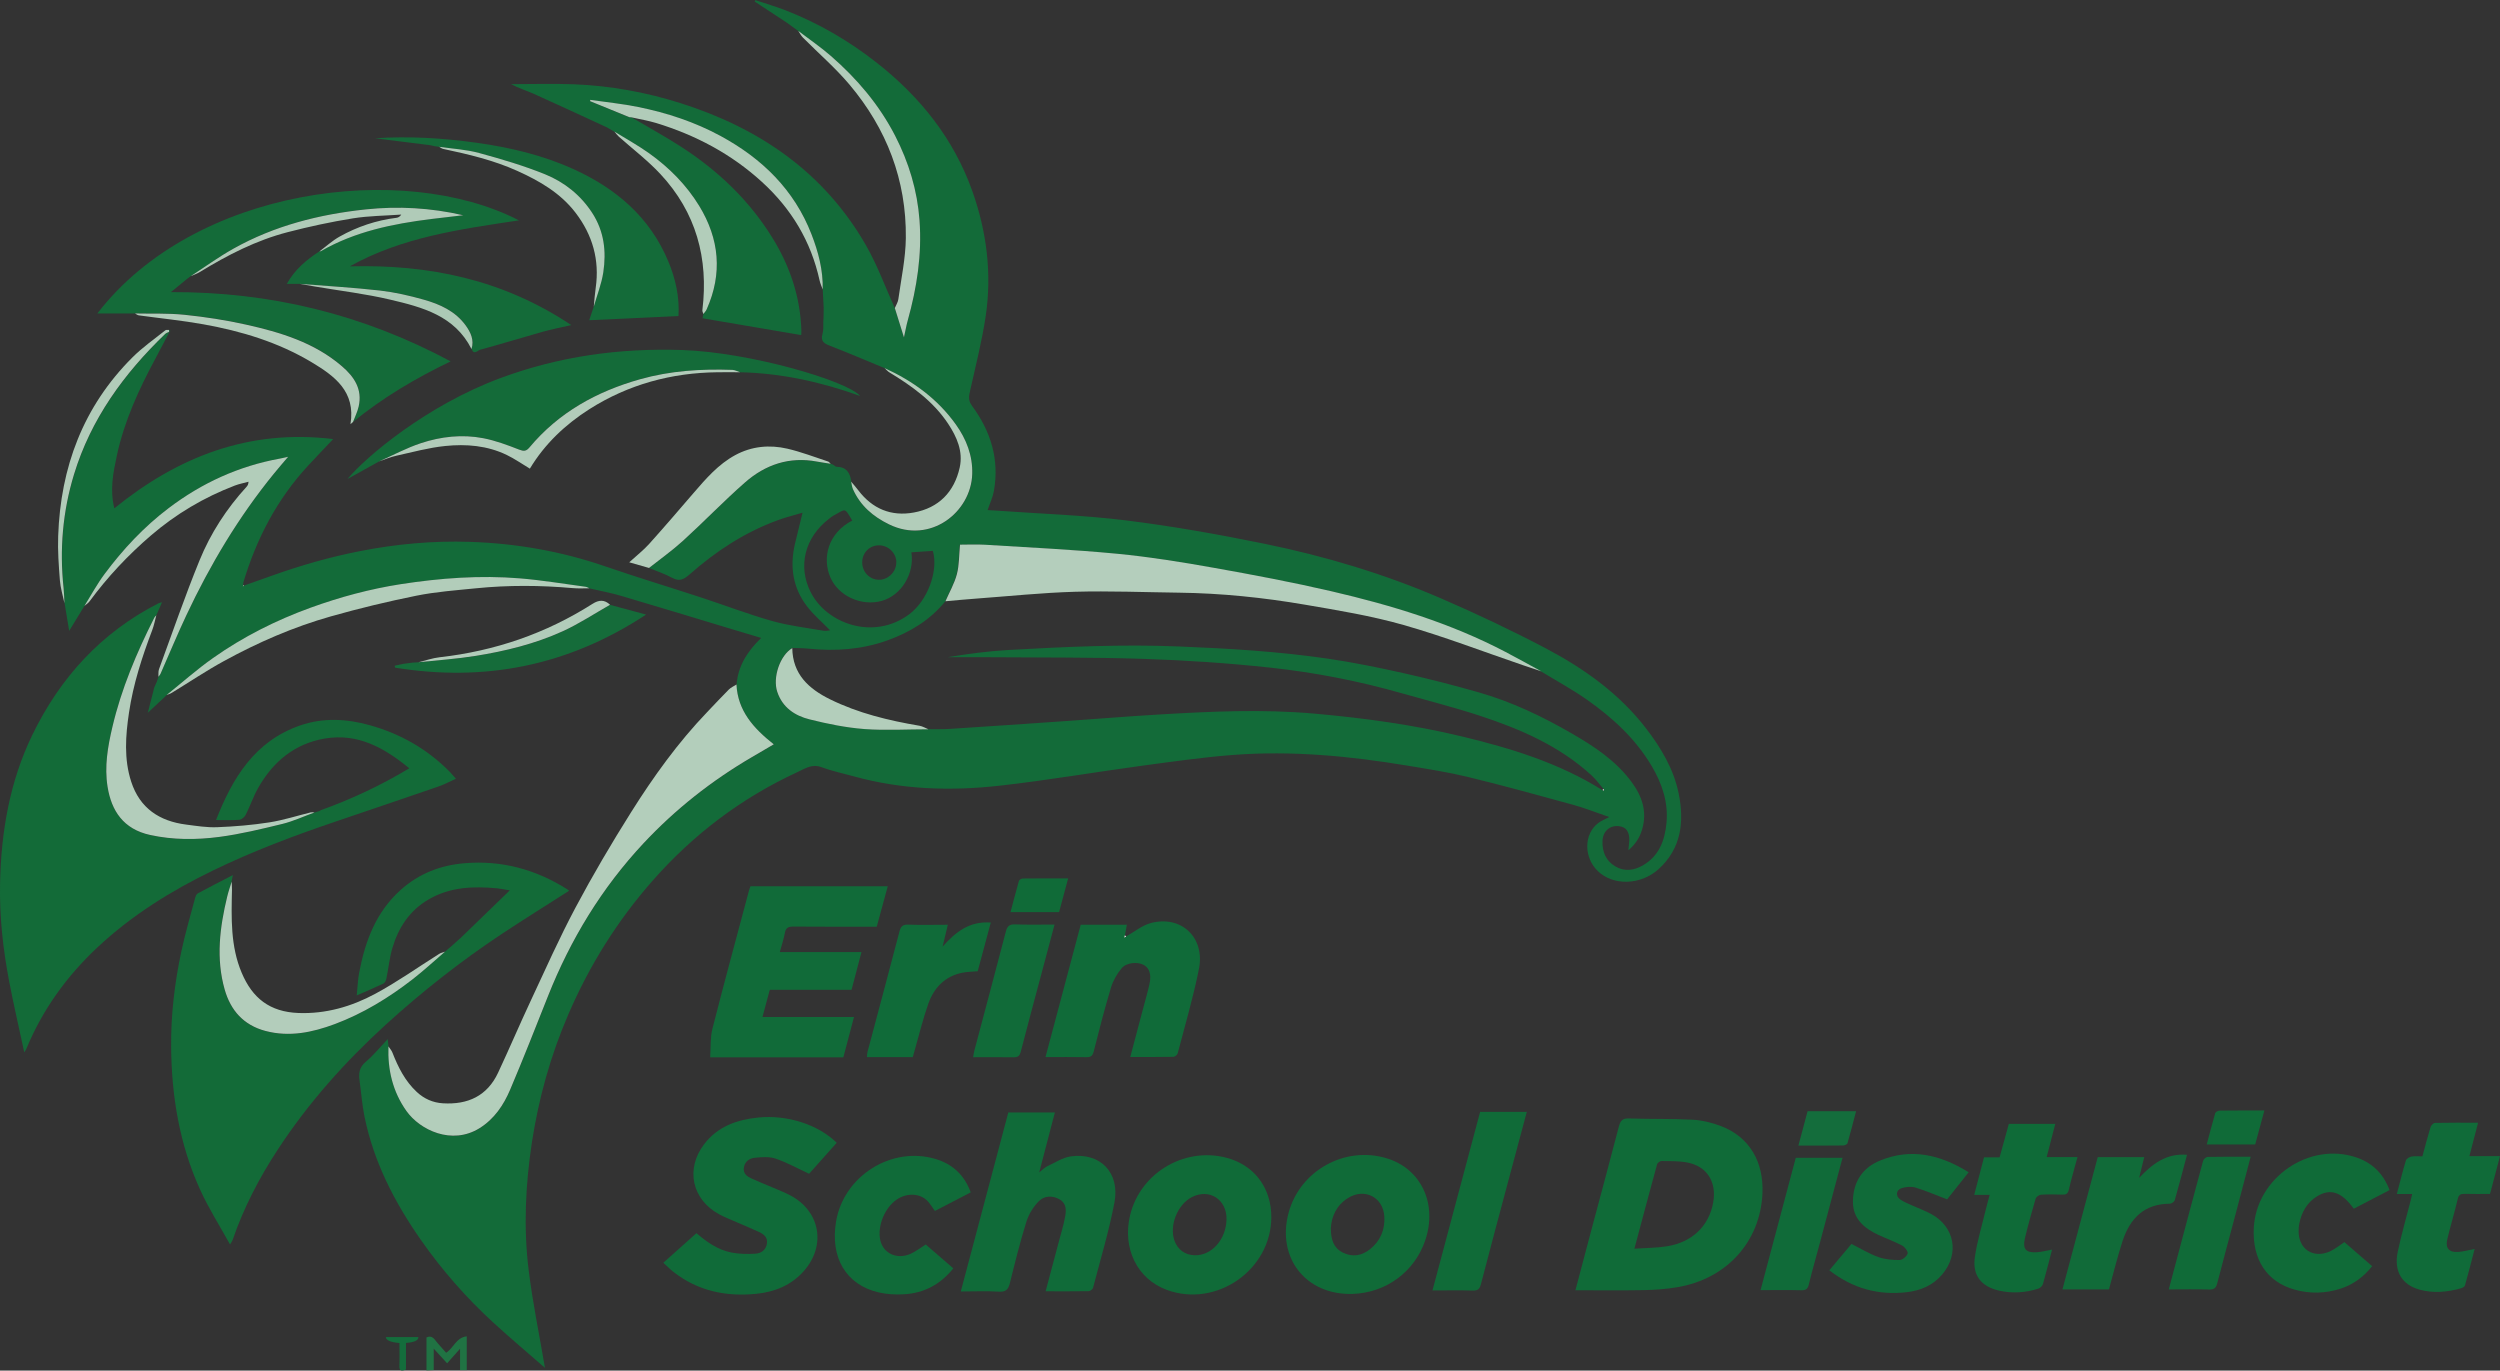 <?xml version="1.0" encoding="UTF-8"?>
<svg id="Layer_1" xmlns="http://www.w3.org/2000/svg" viewBox="0 0 410.81 225.22">
  <rect x="0" y="0" width="410.81" height="225.22" fill="#333333" stroke="none"/>
  <defs>
    <style>
      .cls-1 {
        fill: #146b39;
      }

      .cls-2 {
        fill: #b2ccba;
      }

      .cls-3 {
        fill: #136b39;
      }

      .cls-4 {
        fill: #b2cdba;
      }

      .cls-5 {
        fill: #b1ccb9;
      }

      .cls-6 {
        fill: #156c3a;
      }

      .cls-7 {
        fill: #b0cbb8;
      }

      .cls-8 {
        fill: #116b39;
      }

      .cls-9 {
        fill: #b3cebb;
      }

      .cls-10 {
        fill: #b4cebc;
      }

      .cls-11 {
        fill: #106b38;
      }

      .cls-12 {
        fill: #207343;
      }

      .cls-13 {
        fill: #b3cdbb;
      }

      .cls-14 {
        fill: #146d3c;
      }

      .cls-15 {
        fill: #136b38;
      }

      .cls-16 {
        fill: #106b39;
      }

      .cls-17 {
        fill: #fefefe;
      }

      .cls-18 {
        fill: #0f6b38;
      }

      .cls-19 {
        fill: #fcfdfd;
      }

      .cls-20 {
        fill: #acc9b5;
      }
    </style>
  </defs>
  <path class="cls-3" d="M136.96,76.4c.17.1.33.29.5.3,1.62.03,2.26,1,2.42,2.46.1.41.13.86.3,1.24,1.21,2.72,3.31,4.5,5.94,5.79,6.75,3.3,13.47-1.98,13.66-8.28.09-3.02-.95-5.72-2.69-8.14-3.02-4.21-7.07-7.15-11.74-9.28-2.96-1.22-5.91-2.49-8.89-3.64-1-.39-1.67-.73-1.3-1.98.19-.63.1-1.34.13-2.02.01-.25.02-.5.04-.74,0-.54.01-1.09.02-1.63-.04-.73-.08-1.47-.12-2.2-.01-.23-.02-.46-.03-.69.08-3.16-.72-6.17-1.84-9.07-2.84-7.32-8.11-12.45-14.91-16.14-4.27-2.32-8.84-3.81-13.58-4.78-2.6-.53-5.25-.79-7.88-1.17,0,.07,0,.14,0,.22,2.12.87,4.25,1.73,6.37,2.6.16.01.32.03.47.04h-.04c2.72,1.61,5.5,3.12,8.15,4.84,6.06,3.91,11.2,8.81,15,14.97,2.89,4.68,4.6,9.78,4.75,15.33,0,.27-.04.54-.04.63-5.41-.92-10.78-1.83-16.21-2.76.02-.08.08-.38.14-.68.18-.25.42-.48.54-.76,2.63-5.89,2.1-11.57-1.23-17.02-2.11-3.45-4.92-6.28-8.19-8.61-1.83-1.31-3.82-2.4-5.74-3.59,0,0,0,0,0,0-.4-.23-.81-.47-1.21-.7-4.01-1.85-8-3.71-12.03-5.52-1.21-.54-2.5-.92-3.72-1.59,3.44,0,6.89-.11,10.33.02,5.97.24,11.82,1.3,17.5,3.1,12.98,4.11,23.62,11.39,30.5,23.41,1.86,3.26,3.16,6.84,4.71,10.28.48,1.54.96,3.07,1.5,4.82.24-1.1.39-1.97.63-2.81,1.51-5.37,2.34-10.8,1.93-16.41-.36-4.93-1.76-9.53-4-13.9-2.62-5.1-6.27-9.39-10.57-13.13-1.69-1.47-3.56-2.75-5.35-4.11,0,0,0,0,0,0-.32-.24-.65-.47-.97-.71,0,0,0,0,0,0-.32-.23-.65-.47-.97-.7-1.74-1.14-3.48-2.29-5.22-3.43.03-.08.06-.16.09-.24,1.69.57,3.4,1.06,5.06,1.71,5.41,2.12,10.38,5.02,14.94,8.61,7.12,5.6,12.61,12.46,15.67,21.07,2.36,6.65,3.23,13.52,2.2,20.51-.61,4.12-1.66,8.18-2.56,12.26-.2.9-.37,1.58.3,2.5,3.08,4.17,4.55,8.84,3.59,14.06-.18,1-.64,1.95-1.03,3.08.57.04,1.11.06,1.64.1,7.05.51,14.14.73,21.14,1.6,7.63.95,15.22,2.3,22.75,3.84,9.92,2.03,19.63,4.93,28.94,8.95,5.87,2.54,11.67,5.28,17.32,8.26,6.26,3.31,12,7.4,16.39,13.09,2.48,3.21,4.57,6.73,5.38,10.69.94,4.59.5,9.08-3.35,12.52-2.89,2.58-7.4,2.72-9.93.27-2.34-2.26-2.31-6.11.09-7.91.46-.35,1.03-.56,1.79-.97-2.09-.71-3.98-1.47-5.93-2.01-5.76-1.58-11.51-3.17-17.31-4.58-3.25-.79-6.57-1.3-9.88-1.85-9.48-1.58-19.02-2.5-28.63-1.77-5.01.38-9.99,1.1-14.97,1.77-7.83,1.06-15.62,2.41-23.47,3.29-8.02.9-16.03.65-23.89-1.52-1.8-.5-3.65-.88-5.39-1.53-1.57-.58-2.73.27-3.94.82-9.2,4.25-17.11,10.25-23.8,17.85-5.8,6.59-10.39,13.94-13.86,22.01-2.9,6.73-4.85,13.72-5.96,20.95-1.06,6.97-1.4,14-.54,21.01.66,5.36,1.76,10.66,2.68,16.07-2.77-2.42-5.68-4.86-8.48-7.43-4.44-4.07-8.41-8.59-11.86-13.52-4.35-6.21-7.8-12.86-9.32-20.37-.4-1.95-.53-3.95-.81-5.92-.17-1.21-.01-2.18,1.04-3.06,1.26-1.06,2.31-2.37,3.59-3.72.06.55.1.88.14,1.22-.14,3.85.71,7.45,2.96,10.62,2.23,3.14,7.45,5.64,11.99,2.83,2.45-1.51,3.98-3.81,5.06-6.36,2.16-5.09,4.17-10.24,6.22-15.38,3.7-9.31,8.81-17.74,15.67-25.07,5.23-5.59,11.19-10.3,17.8-14.16,1.18-.69,2.36-1.38,3.62-2.12-3.32-2.62-5.92-5.49-6.13-9.83.23-3.06,1.77-5.46,4.04-7.67-1.9-.57-3.64-1.08-5.37-1.61-5.86-1.77-11.72-3.56-17.59-5.29-1.71-.51-3.48-.83-5.23-1.24-.21-.09-.42-.22-.64-.25-3.6-.48-7.18-1.08-10.79-1.38-6.55-.54-13.08-.05-19.57.95-5.06.78-9.98,2.11-14.78,3.85-5.72,2.07-11.13,4.8-16.1,8.3-2.65,1.87-5.09,4.05-7.63,6.08-1.04.97-2.08,1.94-3.12,2.91,0,0,.02.01.02.01.36-1.41.72-2.82,1.08-4.22.14-.31.28-.62.42-.93.09-.26.18-.53.26-.79.11-.16.26-.3.34-.47,1.41-3.2,2.75-6.44,4.24-9.61,3.91-8.32,8.59-16.17,14.41-23.31.7-.86,1.43-1.7,2.33-2.76-.67.15-1.02.24-1.37.3-6.75,1.23-12.82,4-18.27,8.14-4.06,3.08-7.51,6.77-10.54,10.84-1.23,1.65-2.2,3.48-3.3,5.23h0c-.15.24-.31.49-.46.73-.62,1.01-1.24,2.03-2.05,3.36-.28-1.71-.52-3.12-.75-4.53-.05-.83-.06-1.66-.14-2.49-.69-6.34-.15-12.58,1.71-18.68,2.78-9.12,8.2-16.54,14.98-23.08.18-.17.46-.25.69-.37-.78,1.48-1.55,2.97-2.34,4.44-2.72,5.06-5.11,10.27-6.32,15.92-.6,2.79-1.17,5.64-.41,8.65,10.46-8.48,22.13-13.06,35.96-11.38-1.45,1.54-2.81,2.95-4.14,4.39-5.09,5.51-8.46,11.98-10.61,19.13-.04.15-.03.31-.04.47,0,.08-.01.16-.02.24.04-.05.08-.09.12-.14,1.57-.56,3.13-1.12,4.7-1.67,4.69-1.67,9.46-3.04,14.36-4,5.99-1.18,12.01-1.73,18.1-1.53,7.62.25,15.05,1.55,22.27,4.04,5.23,1.8,10.52,3.4,15.78,5.12,3.89,1.28,7.72,2.75,11.66,3.86,2.74.77,5.6,1.1,8.42,1.59.36.06.76-.05,1.06-.07-1.28-1.31-2.67-2.49-3.76-3.9-2.37-3.06-2.89-6.56-2.02-10.3.38-1.62.79-3.23,1.25-5.13-1.43.43-2.73.74-3.98,1.2-5.46,1.98-10.24,5.11-14.57,8.93-.94.83-1.67,1.23-2.88.57-1.2-.65-2.51-1.09-3.78-1.61,1.87-1.48,3.82-2.86,5.58-4.46,3.44-3.14,6.68-6.51,10.18-9.58,3.36-2.94,7.32-4.29,11.85-3.44.74.14,1.49.24,2.23.36.08.02.16.05.24.07.07.04.15.08.22.12ZM155.35,98.8c-2.5,3.08-5.75,5.06-9.44,6.4-4.24,1.54-8.61,1.84-13.07,1.39-.88-.09-1.77-.08-2.66-.12-2.02,1.19-3.25,4.83-2.48,7.19.85,2.6,2.89,3.93,5.31,4.53,2.96.74,5.99,1.36,9.02,1.59,3.49.26,7.01.05,10.52.04,1.16-.01,2.32.03,3.47-.04,6.37-.41,12.74-.85,19.12-1.29,5.06-.35,10.11-.77,15.17-1.07,8.57-.51,17.14-.92,25.73-.15,8.16.73,16.24,1.83,24.2,3.75,8.06,1.94,15.95,4.36,23.06,8.81l.25.12c-.01-.09-.02-.19-.04-.28-.65-.75-1.23-1.57-1.96-2.24-5.28-4.85-11.7-7.62-18.39-9.82-4.19-1.38-8.49-2.46-12.74-3.67-7.11-2.03-14.35-3.44-21.68-4.23-6.9-.75-13.85-1.21-20.79-1.44-8.38-.28-16.78-.2-25.17-.27-2.36-.02-4.72,0-7.08,0,3.32-.55,6.65-1,9.99-1.19,9.33-.52,18.66-.96,28.02-.58,8.19.33,16.36.82,24.46,2,4.17.61,8.32,1.46,12.44,2.38,4.15.93,8.28,1.99,12.37,3.16,5.38,1.53,10.41,3.93,15.24,6.72,3.73,2.15,7.32,4.5,9.92,8.05,1.73,2.35,2.58,4.93,1.67,7.86-.38,1.23-1.03,2.3-2.23,3.33.07-.63.1-.95.13-1.26.17-1.69-.43-2.61-1.76-2.72-1.48-.12-2.57.89-2.62,2.46-.05,1.75.54,3.23,2.09,4.15,1.52.91,3.1.68,4.55-.16,2.67-1.54,3.62-4.13,3.88-7.01.31-3.38-.75-6.47-2.44-9.32-2.66-4.49-6.44-7.95-10.66-10.91-2.39-1.68-4.98-3.08-7.47-4.6-1.98-1.07-3.94-2.18-5.94-3.22-9.06-4.74-18.77-7.68-28.67-9.98-6.4-1.48-12.86-2.7-19.32-3.85-5.25-.93-10.54-1.79-15.85-2.3-7.22-.69-14.48-1.03-21.73-1.48-1.38-.09-2.77-.01-4.06-.01-.16,1.7-.12,3.33-.51,4.84-.4,1.55-1.24,2.98-1.88,4.46ZM140.05,85.55c-1.33-2.22-.97-1.97-3.13-.8-.24.13-.46.32-.68.49-4.08,3.14-5.14,7.88-3.03,12.06,2.61,5.18,10.34,8.02,16.21,3.63,2.95-2.2,4.83-7.07,3.87-10.41-1.17.08-2.35.16-3.53.24.55,3.5-1.66,7.09-4.87,7.98-3.35.93-7.1-.81-8.42-3.81-1.39-3.16-.49-7.29,3.59-9.4ZM147.29,92.39c-.01-1.51-1.31-2.78-2.84-2.78-1.57,0-2.76,1.2-2.77,2.8,0,1.62,1.27,2.9,2.85,2.86,1.49-.04,2.77-1.37,2.75-2.87Z"/>
  <path class="cls-15" d="M52.72,133.13c5.03-1.8,9.84-4.06,14.54-6.88-4.09-3.35-8.44-5.82-13.89-4.89-4.95.84-8.5,3.8-10.94,8.1-.8,1.41-1.32,2.97-2.05,4.43-.19.37-.67.79-1.05.82-1.22.1-2.46.04-3.83.04,2.72-6.93,6.35-12.94,13.79-15.53,3.78-1.32,7.64-1.12,11.44-.06,5,1.39,9.4,3.87,13.08,7.57.34.34.64.71,1.11,1.24-1.03.46-1.95.96-2.92,1.29-5.6,1.93-11.21,3.82-16.82,5.73-6.86,2.33-13.63,4.87-20.16,8.04-6.91,3.35-13.37,7.37-19,12.64-5.06,4.74-9.04,10.25-11.69,16.68-.04.11-.12.2-.34.58-.87-4.05-1.75-7.84-2.48-11.65C.49,155.94-.1,150.58.01,145.18c.17-8.48,1.58-16.76,5.32-24.45,4.56-9.39,11.3-16.79,20.7-21.59.13-.07.28-.08.59-.17-.35.81-.64,1.47-.93,2.14-.12.15-.28.28-.36.45-2.9,5.74-5.39,11.64-6.86,17.91-.76,3.22-1.33,6.5-.79,9.84.64,3.92,2.58,6.95,7.01,7.91,3.76.82,7.56.81,11.31.32,3.5-.46,6.96-1.3,10.4-2.14,1.79-.44,3.5-1.23,5.25-1.87.27-.08.54-.17.81-.25.09-.05.17-.09.26-.14Z"/>
  <path class="cls-15" d="M75.56,154.26c2.65-2.56,5.3-5.13,8.21-7.95-.98-.16-1.54-.29-2.11-.34-3.91-.36-7.72-.23-11.25,1.84-3.11,1.82-4.92,4.6-5.92,7.93-.49,1.63-.64,3.36-.99,5.03-.06.31-.24.73-.49.85-1.36.65-2.75,1.23-4.39,1.95.14-1.41.18-2.58.4-3.72.97-5.17,2.74-9.94,6.8-13.6,3-2.7,6.56-4.07,10.48-4.4,6.08-.52,11.7,1,16.86,4.25.13.08.26.19.36.27-3.75,2.4-7.46,4.71-11.1,7.12-6.7,4.45-13.01,9.41-18.97,14.83-6.77,6.17-12.82,12.95-17.83,20.62-3.03,4.63-5.59,9.54-7.39,14.8-.05.15-.15.27-.43.76-1.74-3.15-3.56-6.01-4.94-9.06-3.36-7.41-4.67-15.29-4.74-23.38-.05-5.28.57-10.52,1.67-15.68.63-2.95,1.48-5.86,2.26-8.78.08-.29.21-.67.44-.79,1.84-1,3.71-1.94,5.77-3.01-.1.51-.15.8-.21,1.08-.25.83-.53,1.64-.74,2.48-1.22,5.05-1.87,10.14-.41,15.25.98,3.44,3.11,5.86,6.71,6.81,3.93,1.04,7.7.24,11.36-1.12,4.66-1.74,8.88-4.31,12.8-7.36,1.84-1.43,3.56-3.02,5.33-4.54h0c.39-.33.77-.66,1.16-.99l.51-.46c.25-.23.51-.46.76-.69Z"/>
  <path class="cls-1" d="M22.22,51.51c-2.13,0-4.26,0-6.22,0,15.87-20.66,50.22-25.13,69.27-15.3-9.57,1.45-19.16,2.73-27.8,7.56,12.99-.35,25.16,2.15,36.41,9.65-1.79.41-3.25.69-4.67,1.09-3.44.97-6.86,2.02-10.31,2.96-.39.11-1.03.92-1.4-.11.47-1.49-.14-2.76-.96-3.89-1.7-2.34-4.23-3.48-6.89-4.23-2.36-.67-4.79-1.22-7.22-1.5-4.34-.49-8.72-.74-13.08-1.09h-2.22c1.35-2.42,3.27-3.98,5.38-5.36.08,0,.17,0,.23-.03,5.61-3.23,11.79-4.5,18.12-5.28,1.76-.22,3.51-.42,5.27-.62-5.3-1.21-10.65-1.53-16.02-.96-7.63.81-14.99,2.67-21.74,6.45-2.41,1.35-4.66,2.99-6.99,4.5,0,0,0,0,0,0-.23.17-.45.34-.68.51-.8.65-1.59,1.3-2.61,2.14,16.33-.05,31.5,3.63,45.96,11.38-5.85,2.82-11.18,5.99-16.02,9.94.32-.85.73-1.67.93-2.55.64-2.81-.73-4.86-2.73-6.59-4.56-3.93-10.14-5.6-15.84-6.87-3.3-.73-6.67-1.25-10.03-1.6-2.68-.28-5.41-.16-8.12-.22Z"/>
  <path class="cls-11" d="M258.88,212.02c.9-3.41,1.76-6.68,2.63-9.94,1.51-5.66,3.04-11.3,4.51-16.97.25-.95.59-1.36,1.66-1.32,3.51.12,7.03.02,10.53.21,1.56.09,3.16.5,4.63,1.06,4.61,1.77,7.03,5.85,6.77,11.12-.38,7.87-5.86,13.95-13.93,15.33-1.84.32-3.73.45-5.59.49-3.67.07-7.34.02-11.21.02ZM268.56,205.19c1.92-.13,3.65-.12,5.33-.39,4.17-.65,6.94-3.34,7.63-7.21.59-3.34-.99-5.91-4.19-6.55-1.39-.28-2.86-.23-4.29-.26-.25,0-.68.3-.74.54-1.24,4.53-2.45,9.07-3.73,13.87Z"/>
  <path class="cls-8" d="M123.31,145.63h22.57c-.61,2.25-1.2,4.42-1.81,6.65-4.64,0-9.19.02-13.75-.02-.84,0-1.2.23-1.35,1.06-.19,1.01-.52,1.99-.83,3.13h13.42c-.56,2.13-1.08,4.11-1.63,6.2h-13.44c-.41,1.51-.78,2.92-1.2,4.47h15.04c-.6,2.28-1.17,4.41-1.75,6.63h-21.88c.11-1.58-.01-3.21.37-4.71,1.93-7.57,3.98-15.1,5.99-22.64.06-.23.15-.45.26-.77Z"/>
  <path class="cls-16" d="M137.5,187.78c-1.61,1.81-3.18,3.56-4.55,5.1-1.91-.89-3.65-1.86-5.5-2.49-1.04-.35-2.29-.26-3.42-.14-.89.09-1.66.61-1.8,1.65-.13,1,.57,1.44,1.31,1.78,1.19.55,2.42,1.02,3.63,1.54.95.41,1.92.79,2.83,1.28,4.81,2.64,5.75,8.2,2.1,12.35-2.06,2.34-4.77,3.44-7.8,3.75-4.98.51-9.62-.45-13.64-3.6-.53-.41-1-.9-1.66-1.5,1.84-1.64,3.59-3.21,5.44-4.86,1.55,1.32,3.44,2.75,5.8,3.19,1.27.24,2.6.26,3.9.18.96-.06,1.75-.64,1.89-1.7.14-1.02-.57-1.53-1.35-1.89-1.23-.57-2.48-1.08-3.72-1.62-.95-.42-1.92-.79-2.83-1.29-4.44-2.44-5.51-7.43-2.43-11.48,2.24-2.94,5.41-4.05,8.96-4.4,4.65-.46,9.75,1.13,12.84,4.16Z"/>
  <path class="cls-9" d="M121.02,112.48c.21,4.33,2.81,7.21,6.13,9.83-1.26.73-2.44,1.43-3.62,2.12-6.62,3.87-12.57,8.57-17.8,14.16-6.85,7.33-11.97,15.76-15.67,25.07-2.04,5.14-4.06,10.29-6.22,15.38-1.08,2.55-2.61,4.84-5.06,6.36-4.54,2.81-9.76.3-11.99-2.83-2.25-3.17-3.1-6.76-2.96-10.62.22.34.52.66.66,1.03.94,2.4,2.07,4.66,3.99,6.45,1.21,1.13,2.65,1.77,4.3,1.87,4.09.25,7.28-1.2,9.07-5.03,1.84-3.93,3.54-7.93,5.38-11.86,2.39-5.12,4.69-10.29,7.34-15.27,2.84-5.34,5.92-10.57,9.14-15.68,3.67-5.83,7.69-11.43,12.48-16.43,1.19-1.24,2.35-2.5,3.56-3.71.35-.35.84-.56,1.27-.84Z"/>
  <path class="cls-16" d="M171.82,212.19c.76-2.86,1.48-5.54,2.19-8.23.35-1.31.75-2.61,1-3.94.2-1.06.28-2.23-.84-2.9-1.18-.71-2.55-.66-3.46.26-.91.92-1.67,2.15-2.05,3.38-1.03,3.31-1.87,6.68-2.7,10.04-.26,1.05-.62,1.52-1.81,1.45-2.02-.13-4.06-.03-6.27-.03,2.62-9.87,5.21-19.63,7.81-29.41h7.65c-.84,3.21-1.67,6.37-2.57,9.84.6-.47.91-.81,1.29-.99,1.29-.6,2.56-1.45,3.91-1.64,4.83-.67,8.09,2.68,7.16,7.58-.9,4.73-2.3,9.36-3.52,14.03-.06.24-.48.54-.74.54-2.27.04-4.55.02-7.05.02Z"/>
  <path class="cls-1" d="M62.31,75.81c-1.72.96-3.44,1.92-5.21,2.9,3.1-3.72,13.05-12.1,25.13-16.58,9.67-3.59,19.62-4.96,29.92-4.61,11.16.38,27.11,5.08,29.19,7.55-6.48-2.33-12.98-3.75-19.73-3.9-.42-.13-.84-.37-1.26-.39-5.12-.18-10.2.14-15.17,1.54-7.14,2-13.38,5.45-18.18,11.21-.53.64-.93.64-1.7.35-1.92-.74-3.87-1.48-5.88-1.87-3.47-.67-6.95-.28-10.27.82-2.35.78-4.56,1.97-6.84,2.98Z"/>
  <path class="cls-16" d="M185.05,153.88c1.35-.75,2.61-1.81,4.05-2.2,4.99-1.33,8.94,2.36,7.92,7.51-.93,4.68-2.29,9.29-3.5,13.91-.06.24-.46.56-.71.56-2.31.04-4.62.03-7.08.03.74-2.81,1.46-5.5,2.17-8.19.34-1.27.71-2.54.99-3.82.34-1.52,0-2.58-.91-3.1-.99-.57-2.85-.45-3.67.53-.77.92-1.41,2.04-1.75,3.18-1.05,3.47-1.95,6.99-2.84,10.5-.19.74-.49.94-1.21.93-2.19-.04-4.38-.02-6.71-.02,1.95-7.33,3.87-14.52,5.79-21.75h7.58c-.11.6-.21,1.17-.32,1.74-.03.13-.06.26-.09.39.1-.07.2-.13.3-.2Z"/>
  <path class="cls-11" d="M208.91,199.99c-.01,8.68-9.02,14.96-17.17,11.97-4.85-1.78-7.33-6.78-6.05-12.22,1.71-7.26,9.5-11.62,16.58-9.27,4.12,1.37,6.64,4.98,6.64,9.52ZM201.55,200.42c.08-3.3-2.8-5.18-5.69-3.71-2.34,1.19-3.73,4.62-2.89,7.1.52,1.51,1.72,2.41,3.32,2.46,2.79.09,5.17-2.56,5.25-5.85Z"/>
  <path class="cls-11" d="M222.27,212.62c-7.68.24-12.54-5.94-10.51-13.38,1.89-6.9,9.25-10.98,16.09-8.91,5.67,1.71,8.39,7.48,6.35,13.49-1.75,5.17-6.44,8.63-11.94,8.8ZM218.69,201.81c0,1.89.45,3.25,1.95,4.01,1.59.8,3.13.54,4.48-.54,1.71-1.36,2.49-3.22,2.36-5.37-.19-3.2-3.26-4.75-5.98-3.04-1.91,1.2-2.71,3.06-2.81,4.95Z"/>
  <path class="cls-16" d="M323.49,192.64c-1.31,1.65-2.48,3.11-3.53,4.44-1.79-.68-3.46-1.4-5.19-1.93-.68-.21-1.52-.13-2.22.07-1,.28-1.12,1.32-.27,1.9.59.4,1.27.67,1.92.96,1.05.48,2.15.87,3.16,1.42,3.86,2.11,4.65,6.53,1.8,9.91-1.52,1.81-3.55,2.66-5.85,2.93-4.65.53-8.84-.6-12.71-3.6,1.27-1.51,2.49-2.96,3.64-4.33,1.51.75,2.9,1.61,4.41,2.15,1.09.4,2.34.5,3.51.49.47,0,1.16-.6,1.31-1.06.1-.33-.45-1.08-.89-1.31-1.26-.67-2.62-1.15-3.92-1.76-2.37-1.11-4.23-2.67-4.18-5.56.05-3.14,1.57-5.48,4.45-6.65,5.12-2.1,9.9-.98,14.57,1.92Z"/>
  <path class="cls-16" d="M407.21,184.48c-.51,1.94-.95,3.67-1.43,5.5h5.03c-.56,2.11-1.08,4.11-1.64,6.21-1.4,0-2.78.03-4.17-.01-.66-.02-.97.14-1.14.85-.52,2.21-1.18,4.38-1.71,6.59-.36,1.49.3,2.23,1.84,2.1.83-.07,1.64-.29,2.65-.48-.53,2.05-1.04,4.03-1.59,6-.06.2-.4.38-.64.45-2.26.64-4.55.86-6.85.22-2.89-.81-4.22-3.04-3.55-6.22.59-2.8,1.39-5.56,2.1-8.34.09-.34.16-.69.27-1.15h-2.52c.51-1.92.95-3.74,1.49-5.52.09-.28.57-.57.91-.63.57-.1,1.18-.03,1.8-.03.45-1.66.86-3.24,1.33-4.79.09-.29.46-.7.72-.71,2.31-.05,4.62-.03,7.1-.03Z"/>
  <path class="cls-16" d="M159.52,195.93c-1.99,1.03-3.93,2.04-5.89,3.06-.41-.56-.75-1.15-1.21-1.63-1.24-1.3-3.39-1.38-5.06-.25-1.98,1.34-3.2,4.34-2.72,6.64.46,2.16,2.64,3.25,4.88,2.33.87-.36,1.63-.98,2.6-1.58,1.41,1.22,2.93,2.54,4.53,3.92-2.12,2.65-4.82,4.08-8.12,4.26-1.38.08-2.82,0-4.16-.31-5.36-1.25-7.99-5.74-6.98-11.68,1.27-7.46,9.1-12.39,16.31-10.25,2.82.83,4.76,2.63,5.81,5.48Z"/>
  <path class="cls-11" d="M385.24,204.11c1.48,1.28,2.98,2.58,4.56,3.95-1.38,1.75-3.08,3.01-5.17,3.69-2.49.81-5.04.87-7.55.17-4.58-1.27-6.98-4.92-6.73-10.12.4-8.27,9.14-14.26,16.9-11.59,2.61.9,4.39,2.65,5.41,5.35-1.98,1.03-3.94,2.05-5.88,3.06-1.99-2.76-3.82-3.38-6.01-2.05-1.71,1.04-2.58,2.66-2.96,4.58-.06.31-.08.63-.09.95-.13,3.11,2.36,4.81,5.2,3.51.78-.36,1.47-.94,2.33-1.51Z"/>
  <path class="cls-18" d="M341.38,190.14c-.52,1.93-1.03,3.65-1.43,5.39-.16.69-.5.79-1.09.77-1.16-.03-2.32-.06-3.48.02-.32.02-.8.37-.88.66-.63,2.14-1.23,4.29-1.75,6.46-.43,1.82.15,2.47,2.02,2.33.78-.06,1.54-.27,2.43-.43-.5,1.94-.97,3.81-1.5,5.67-.09.31-.46.65-.77.75-2.09.66-4.24.81-6.39.33-2.99-.67-4.46-2.52-4.02-5.53.38-2.63,1.17-5.2,1.79-7.79.18-.77.41-1.53.64-2.42h-2.54c.56-2.13,1.07-4.11,1.61-6.17h2.56c.51-1.87,1.01-3.66,1.52-5.5h7.63c-.47,1.82-.93,3.58-1.41,5.45h5.05Z"/>
  <path class="cls-1" d="M72.13,24.12c-.23-.03-.46-.06-.68-.09-.25-.06-.5-.11-.75-.17-3.03-.38-6.05-.76-9.08-1.14,5.58-.37,11.11-.04,16.62.73,5.55.77,10.96,2.04,16.08,4.38,6.97,3.18,12.48,7.9,15.49,15.1,1.21,2.88,1.87,5.91,1.68,9-4.91.23-9.75.46-14.67.69.22-.66.48-1.44.74-2.21.54-1.89,1.29-3.75,1.57-5.67.51-3.41.14-6.71-1.83-9.75-1.92-2.96-4.57-5.05-7.72-6.33-3.52-1.43-7.2-2.51-10.87-3.51-2.13-.58-4.39-.69-6.59-1.02Z"/>
  <path class="cls-11" d="M235.39,212.05c2.63-9.85,5.22-19.57,7.83-29.34h7.67c-.96,3.59-1.91,7.11-2.85,10.64-1.57,5.89-3.16,11.77-4.69,17.67-.21.81-.51,1.08-1.36,1.05-2.15-.07-4.3-.02-6.6-.02Z"/>
  <path class="cls-8" d="M346.55,211.88h-7.64c1.95-7.3,3.87-14.51,5.8-21.74h7.64c-.29,1.16-.56,2.29-.84,3.41,2.17-2.28,4.45-4.07,7.87-3.79-.68,2.54-1.31,5.01-2.01,7.45-.08.26-.54.59-.82.59-4.19.01-6.53,2.4-7.75,6.1-.85,2.6-1.5,5.28-2.25,7.98Z"/>
  <path class="cls-16" d="M160.66,159.6c-.91.08-1.76.08-2.57.25-2.85.59-4.62,2.48-5.55,5.1-.85,2.4-1.45,4.88-2.15,7.33-.13.46-.25.91-.4,1.43h-7.52c.02-.26,0-.52.06-.77,1.76-6.62,3.54-13.23,5.27-19.86.22-.83.51-1.17,1.43-1.14,2.11.08,4.23.02,6.52.02-.3,1.25-.58,2.43-.86,3.6,2.1-2.38,4.41-4.23,7.92-3.96-.73,2.72-1.44,5.37-2.15,7.99Z"/>
  <path class="cls-8" d="M173.29,151.92c-.7,2.64-1.37,5.13-2.03,7.62-1.18,4.42-2.38,8.84-3.52,13.27-.19.74-.5.94-1.21.93-2.15-.04-4.31-.01-6.62-.01.07-.4.1-.73.19-1.05,1.73-6.54,3.49-13.08,5.19-19.62.23-.89.6-1.2,1.54-1.16,2.07.08,4.14.03,6.47.03Z"/>
  <path class="cls-11" d="M356.38,211.88c1.91-7.19,3.76-14.16,5.64-21.12.07-.28.5-.65.77-.65,2.31-.05,4.61-.03,7.05-.03-.9,3.42-1.77,6.73-2.64,10.03-.95,3.58-1.93,7.16-2.85,10.75-.2.81-.54,1.07-1.38,1.04-2.15-.07-4.3-.02-6.59-.02Z"/>
  <path class="cls-16" d="M302.77,190.26c-1.27,4.78-2.51,9.47-3.77,14.16-.58,2.19-1.22,4.38-1.75,6.58-.18.76-.45,1.04-1.26,1.02-2.19-.06-4.39-.02-6.69-.02,1.94-7.29,3.86-14.49,5.79-21.75h7.67Z"/>
  <path class="cls-4" d="M13.87,99.57c1.09-1.75,2.07-3.58,3.3-5.23,3.03-4.07,6.47-7.76,10.54-10.84,5.46-4.14,11.52-6.91,18.27-8.14.35-.06.69-.15,1.37-.3-.9,1.06-1.63,1.9-2.33,2.76-5.82,7.14-10.5,14.99-14.41,23.31-1.49,3.17-2.83,6.41-4.24,9.61-.08.17-.22.31-.34.47.03-.42-.04-.87.1-1.25,2.19-5.97,4.26-12,6.66-17.88,1.82-4.47,4.46-8.52,7.74-12.11.15-.17.28-.36.31-.81-.75.21-1.53.35-2.26.63-5.07,1.94-9.67,4.67-13.79,8.21-3.76,3.23-7.13,6.82-10.07,10.81-.22.3-.56.51-.85.76Z"/>
  <path class="cls-13" d="M51.65,133.52c-1.75.63-3.45,1.43-5.25,1.87-3.44.84-6.9,1.68-10.4,2.14-3.75.49-7.55.5-11.31-.32-4.43-.96-6.38-3.99-7.01-7.91-.54-3.34.03-6.62.79-9.84,1.47-6.27,3.97-12.17,6.86-17.91.08-.17.24-.3.36-.45-.22.82-.38,1.67-.68,2.46-1.67,4.4-3.12,8.87-3.81,13.53-.57,3.79-.85,7.63.36,11.36,1.41,4.36,4.64,6.49,9.03,7.05,1.7.22,3.41.5,5.11.43,2.86-.11,5.72-.35,8.55-.79,2.31-.36,4.56-1.09,6.83-1.65.18-.04.38,0,.58.01Z"/>
  <path class="cls-13" d="M73.12,156.39c-1.77,1.52-3.49,3.11-5.33,4.54-3.92,3.04-8.14,5.62-12.8,7.36-3.66,1.36-7.43,2.16-11.36,1.12-3.6-.95-5.73-3.37-6.71-6.81-1.45-5.1-.81-10.19.41-15.25.2-.84.49-1.65.74-2.48.02.45.05.89.05,1.34-.1,4.63-.26,9.27,1.6,13.65,1.76,4.16,4.6,6.42,9.33,6.6,4.49.17,8.72-1.06,12.6-3.15,3.63-1.95,7.01-4.36,10.51-6.56.28-.18.63-.24.95-.36Z"/>
  <path class="cls-9" d="M136.49,76.21c-.74-.12-1.49-.22-2.23-.36-4.53-.86-8.5.49-11.85,3.44-3.5,3.07-6.73,6.44-10.18,9.58-1.76,1.6-3.71,2.98-5.58,4.46-1.01-.29-2.01-.57-3.25-.93,1.26-1.15,2.37-2.01,3.29-3.04,2.47-2.75,4.87-5.55,7.28-8.35,2.03-2.35,4.06-4.71,6.84-6.22,2.71-1.47,5.64-1.74,8.58-1.06,2.27.53,4.47,1.38,6.69,2.11.16.05.28.24.42.37Z"/>
  <path class="cls-4" d="M27.36,114.22c2.54-2.04,4.98-4.21,7.63-6.08,4.97-3.51,10.38-6.23,16.1-8.3,4.8-1.74,9.72-3.06,14.78-3.85,6.49-1,13.02-1.49,19.57-.95,3.61.3,7.2.9,10.79,1.38.22.03.43.17.64.25-.93,0-1.86.06-2.78-.03-5.29-.47-10.58-.5-15.86.03-3.28.33-6.6.57-9.82,1.22-4.71.95-9.39,2.08-14.02,3.39-6.15,1.74-12.01,4.29-17.61,7.36-2.93,1.6-5.71,3.48-8.57,5.22-.26.16-.57.24-.86.36Z"/>
  <path class="cls-6" d="M67.84,108.88c.31-.02.62-.04.93-.05,3.13-.34,6.27-.55,9.37-1.04,4.92-.79,9.78-1.97,14.33-4.05,2.69-1.23,5.19-2.89,7.77-4.35,1.86.5,3.73,1.01,5.93,1.6-12.86,8.46-26.53,11.1-41.25,8.72-.02-.11-.04-.21-.07-.32l1.52-.32c.49-.06.98-.13,1.47-.19Z"/>
  <path class="cls-2" d="M131.18,5.08c1.79,1.36,3.66,2.64,5.35,4.11,4.3,3.74,7.95,8.04,10.57,13.13,2.24,4.37,3.64,8.97,4,13.9.41,5.61-.43,11.04-1.93,16.41-.24.84-.38,1.71-.63,2.81-.54-1.75-1.02-3.28-1.5-4.82.2-.48.51-.95.58-1.46.46-3.34,1.19-6.69,1.23-10.04.11-9.53-3.15-17.97-9.27-25.23-2.32-2.75-5.08-5.13-7.63-7.7-.32-.32-.52-.74-.78-1.12Z"/>
  <path class="cls-5" d="M103.35,19.23c-2.12-.87-4.25-1.73-6.37-2.6,0-.07,0-.14,0-.22,2.63.38,5.28.64,7.88,1.17,4.74.96,9.31,2.46,13.58,4.78,6.79,3.69,12.07,8.82,14.91,16.14,1.12,2.89,1.92,5.9,1.84,9.07-.17-.49-.4-.97-.51-1.48-1.41-6.43-4.63-11.78-9.48-16.2-5.03-4.59-10.89-7.69-17.36-9.67-1.32-.4-2.69-.62-4.04-.93,0,0,.04,0,.04,0-.16-.01-.32-.03-.47-.04Z"/>
  <path class="cls-4" d="M145.33,60.47c4.68,2.13,8.73,5.07,11.74,9.28,1.73,2.42,2.78,5.12,2.69,8.14-.19,6.3-6.91,11.58-13.66,8.28-2.63-1.28-4.73-3.07-5.94-5.79-.17-.38-.2-.82-.3-1.24.39.47.81.94,1.18,1.43,2.31,3.04,5.4,4.33,9.12,3.65,4.09-.75,6.64-3.36,7.54-7.38.59-2.65-.46-5.03-1.9-7.21-2.44-3.68-5.93-6.18-9.64-8.43-.31-.19-.56-.49-.83-.74Z"/>
  <path class="cls-2" d="M62.31,75.81c2.27-1.01,4.49-2.2,6.84-2.98,3.32-1.1,6.81-1.49,10.27-.82,2.01.39,3.96,1.12,5.88,1.87.77.3,1.16.29,1.7-.35,4.81-5.76,11.05-9.2,18.18-11.21,4.97-1.4,10.04-1.72,15.17-1.54.43.02.84.25,1.26.39-1.23,0-2.47-.02-3.7,0-7.58.08-14.65,2-21.05,6.06-3.96,2.52-7.34,5.71-9.79,9.78-1.29-.77-2.48-1.61-3.78-2.24-3.21-1.56-6.69-1.84-10.15-1.48-2.71.28-5.37,1.01-8.03,1.6-.96.21-1.87.61-2.81.93Z"/>
  <path class="cls-2" d="M22.22,51.51c2.71.06,5.43-.06,8.12.22,3.36.35,6.73.86,10.03,1.6,5.7,1.27,11.28,2.94,15.84,6.87,2,1.72,3.37,3.77,2.73,6.59-.2.88-.61,1.7-.93,2.55-.11.09-.22.19-.42.36.89-5.37-2.61-7.91-6.37-10.17-5.49-3.29-11.54-5.12-17.8-6.24-3.51-.63-7.07-.98-10.61-1.47-.21-.03-.4-.19-.6-.29Z"/>
  <path class="cls-7" d="M31.37,45.36c2.32-1.51,4.57-3.15,6.99-4.5,6.75-3.78,14.1-5.64,21.74-6.45,5.37-.57,10.71-.26,16.02.96-1.76.21-3.51.41-5.27.62-6.32.79-12.51,2.05-18.12,5.28-.06.04-.15.02-.23.03,1.1-.82,2.12-1.76,3.3-2.42,2.9-1.63,6.03-2.68,9.35-3.09.29-.04.56-.18.79-.53-2.65.19-5.33.2-7.95.62-3.6.58-7.19,1.35-10.72,2.27-5.17,1.34-9.88,3.76-14.42,6.54-.46.28-.98.46-1.48.68Z"/>
  <path class="cls-4" d="M100.96,21.62c1.92,1.19,3.91,2.28,5.74,3.59,3.27,2.34,6.08,5.17,8.19,8.61,3.33,5.45,3.86,11.13,1.23,17.02-.12.28-.36.51-.54.76-.06-.22-.19-.44-.16-.65,1.03-8.49-1.03-16.06-6.92-22.37-2.07-2.22-4.53-4.09-6.81-6.12-.27-.25-.49-.56-.73-.84Z"/>
  <path class="cls-2" d="M72.13,24.12c2.2.32,4.46.44,6.59,1.02,3.67,1,7.35,2.08,10.87,3.51,3.14,1.28,5.8,3.38,7.72,6.33,1.97,3.03,2.34,6.33,1.83,9.75-.29,1.93-1.03,3.78-1.57,5.67.1-1.04.17-2.08.32-3.11.65-4.57-.51-8.65-3.29-12.3-2.49-3.27-5.93-5.25-9.58-6.9-3.89-1.76-8.03-2.73-12.2-3.62-.24-.05-.45-.24-.68-.36Z"/>
  <path class="cls-5" d="M27.83,54.51c-.23.12-.51.19-.69.37-6.78,6.53-12.2,13.96-14.98,23.08-1.86,6.1-2.39,12.34-1.71,18.68.09.83.1,1.66.14,2.49-.26-1.26-.65-2.5-.75-3.77-.19-2.42-.37-4.86-.28-7.28.39-11.3,4.1-21.27,12.2-29.35,1.65-1.65,3.59-3,5.42-4.46.13-.1.39-.04.59-.05,0,.1.01.2.02.29,0,0,.04,0,.04,0Z"/>
  <path class="cls-14" d="M297.03,182.6h7.97c-.47,1.78-.91,3.53-1.41,5.26-.05.19-.49.37-.75.37-2.39.03-4.78.02-7.32.02.52-1.93,1.01-3.78,1.51-5.65Z"/>
  <path class="cls-11" d="M372.09,182.49c-.53,1.94-1.01,3.74-1.51,5.57h-7.96c.47-1.75.9-3.47,1.4-5.16.06-.19.47-.39.73-.4,2.39-.03,4.78-.02,7.35-.02Z"/>
  <path class="cls-11" d="M175.52,144.35c-.51,1.9-.99,3.7-1.49,5.54h-7.98c.47-1.76.9-3.44,1.38-5.12.05-.18.39-.4.59-.41,2.46-.03,4.92-.02,7.49-.02Z"/>
  <path class="cls-2" d="M100.24,99.38c-2.58,1.47-5.08,3.12-7.77,4.35-4.55,2.07-9.4,3.26-14.33,4.05-3.1.5-6.25.71-9.37,1.04,1.16-.28,2.31-.69,3.49-.82,9.04-1.02,17.42-3.89,25.1-8.77,1.05-.67,1.96-.73,2.88.14Z"/>
  <path class="cls-20" d="M49.33,46.65c4.36.35,8.73.6,13.08,1.09,2.43.28,4.86.83,7.22,1.5,2.66.75,5.19,1.89,6.89,4.23.82,1.13,1.43,2.4.96,3.89-2.75-5.48-8.07-6.88-13.35-8.12-4.05-.96-8.22-1.45-12.33-2.15-.83-.14-1.65-.29-2.48-.43Z"/>
  <path class="cls-12" d="M70.08,225.2v-5.43c1.04-.45,1.35.42,1.83.94.48.52.94,1.06,1.4,1.58,1.24-.78,1.64-2.5,3.39-2.7v5.55h-1.1v-3.51c-.8.89-1.41,1.58-2.13,2.39-.76-.83-1.39-1.52-2.2-2.41v3.52c-.47.02-.79.04-1.18.06Z"/>
  <path class="cls-14" d="M65.64,220.69q-2.22-.19-2.23-.98h5.33q.08.8-2.03.97v4.38c-.72.26-1.11.26-1.08-.62.05-1.22.01-2.45.01-3.75Z"/>
  <path class="cls-5" d="M135.21,48.25c.04.73.08,1.47.12,2.2-.04-.73-.08-1.47-.12-2.2Z"/>
  <path class="cls-2" d="M67.84,108.88c-.49.06-.98.13-1.47.19.49-.06.98-.13,1.47-.19Z"/>
  <path class="cls-13" d="M74.29,155.41c-.39.33-.77.66-1.16.99.39-.33.77-.66,1.16-.99Z"/>
  <path class="cls-4" d="M99.74,20.93c.4.23.81.47,1.21.7-.4-.23-.81-.47-1.21-.7Z"/>
  <path class="cls-2" d="M130.21,4.37c.32.24.65.47.97.71-.32-.24-.65-.47-.97-.71Z"/>
  <path class="cls-2" d="M129.24,3.67c.32.23.65.47.97.7-.32-.23-.65-.47-.97-.7Z"/>
  <path class="cls-13" d="M75.56,154.26c-.25.23-.51.46-.76.69.25-.23.51-.46.76-.69Z"/>
  <path class="cls-2" d="M70.69,23.86c.25.06.5.11.75.17-.25-.06-.5-.11-.75-.17Z"/>
  <path class="cls-4" d="M25.77,112c-.14.31-.28.62-.42.93.14-.31.28-.62.42-.93Z"/>
  <path class="cls-4" d="M13.41,100.3c.15-.24.31-.48.46-.73-.15.24-.31.48-.46.73Z"/>
  <path class="cls-7" d="M30.69,45.87c.23-.17.45-.34.68-.51-.23.17-.45.34-.68.51Z"/>
  <path class="cls-5" d="M135.31,52.08c-.01.25-.02.5-.04.74.01-.25.02-.5.04-.74Z"/>
  <path class="cls-3" d="M24.24,117.13c-.06.02-.11.04-.17.06.06-.02.12-.03.19-.05,0,0-.02-.01-.02-.01Z"/>
  <path class="cls-13" d="M52.72,133.13c-.09.05-.17.09-.26.14.09-.05.17-.09.26-.14Z"/>
  <path class="cls-9" d="M136.96,76.4c-.07-.04-.15-.08-.22-.12.07.04.15.08.22.12Z"/>
  <path class="cls-3" d="M27.8,54.5c0-.1-.01-.2-.02-.29.08.06.15.12.23.18-.07.04-.14.08-.21.12Z"/>
  <path class="cls-10" d="M253.32,110.33c-1.01-.34-2.01-.67-3.02-1.01-6.55-2.23-13.02-4.73-19.66-6.62-5.3-1.51-10.78-2.41-16.22-3.34-6.83-1.17-13.72-1.88-20.65-1.97-5.71-.07-11.42-.31-17.12-.15-5.44.16-10.88.73-16.31,1.13-1.66.12-3.32.28-4.98.43.64-1.48,1.48-2.92,1.88-4.46.39-1.51.35-3.14.51-4.84,1.29,0,2.68-.07,4.06.01,7.25.45,14.5.79,21.73,1.48,5.31.51,10.59,1.36,15.85,2.3,6.47,1.15,12.93,2.37,19.32,3.85,9.9,2.3,19.61,5.23,28.67,9.98,2,1.04,3.96,2.15,5.94,3.22Z"/>
  <path class="cls-9" d="M130.19,106.48c.05,4.29,2.69,6.7,6.2,8.43,4.65,2.29,9.63,3.49,14.71,4.35.51.09.98.38,1.47.58-3.51,0-7.03.22-10.52-.04-3.03-.23-6.07-.85-9.02-1.59-2.41-.6-4.45-1.94-5.31-4.53-.78-2.36.45-6,2.48-7.19Z"/>
  <path class="cls-17" d="M103.35,19.23c.16.01.32.03.47.04-.16-.01-.32-.03-.47-.04Z"/>
  <path class="cls-19" d="M263.53,129.65c.01.09.02.19.04.28-.08-.04-.17-.08-.25-.12l.22-.17Z"/>
  <path class="cls-17" d="M40.04,96.23s-.08.09-.12.14c0-.08.01-.16.02-.24.03.04.07.07.1.11Z"/>
  <path class="cls-17" d="M185.05,153.88c-.1.07-.2.13-.3.2.03-.13.06-.26.09-.39.07.06.14.13.21.19Z"/>
</svg>